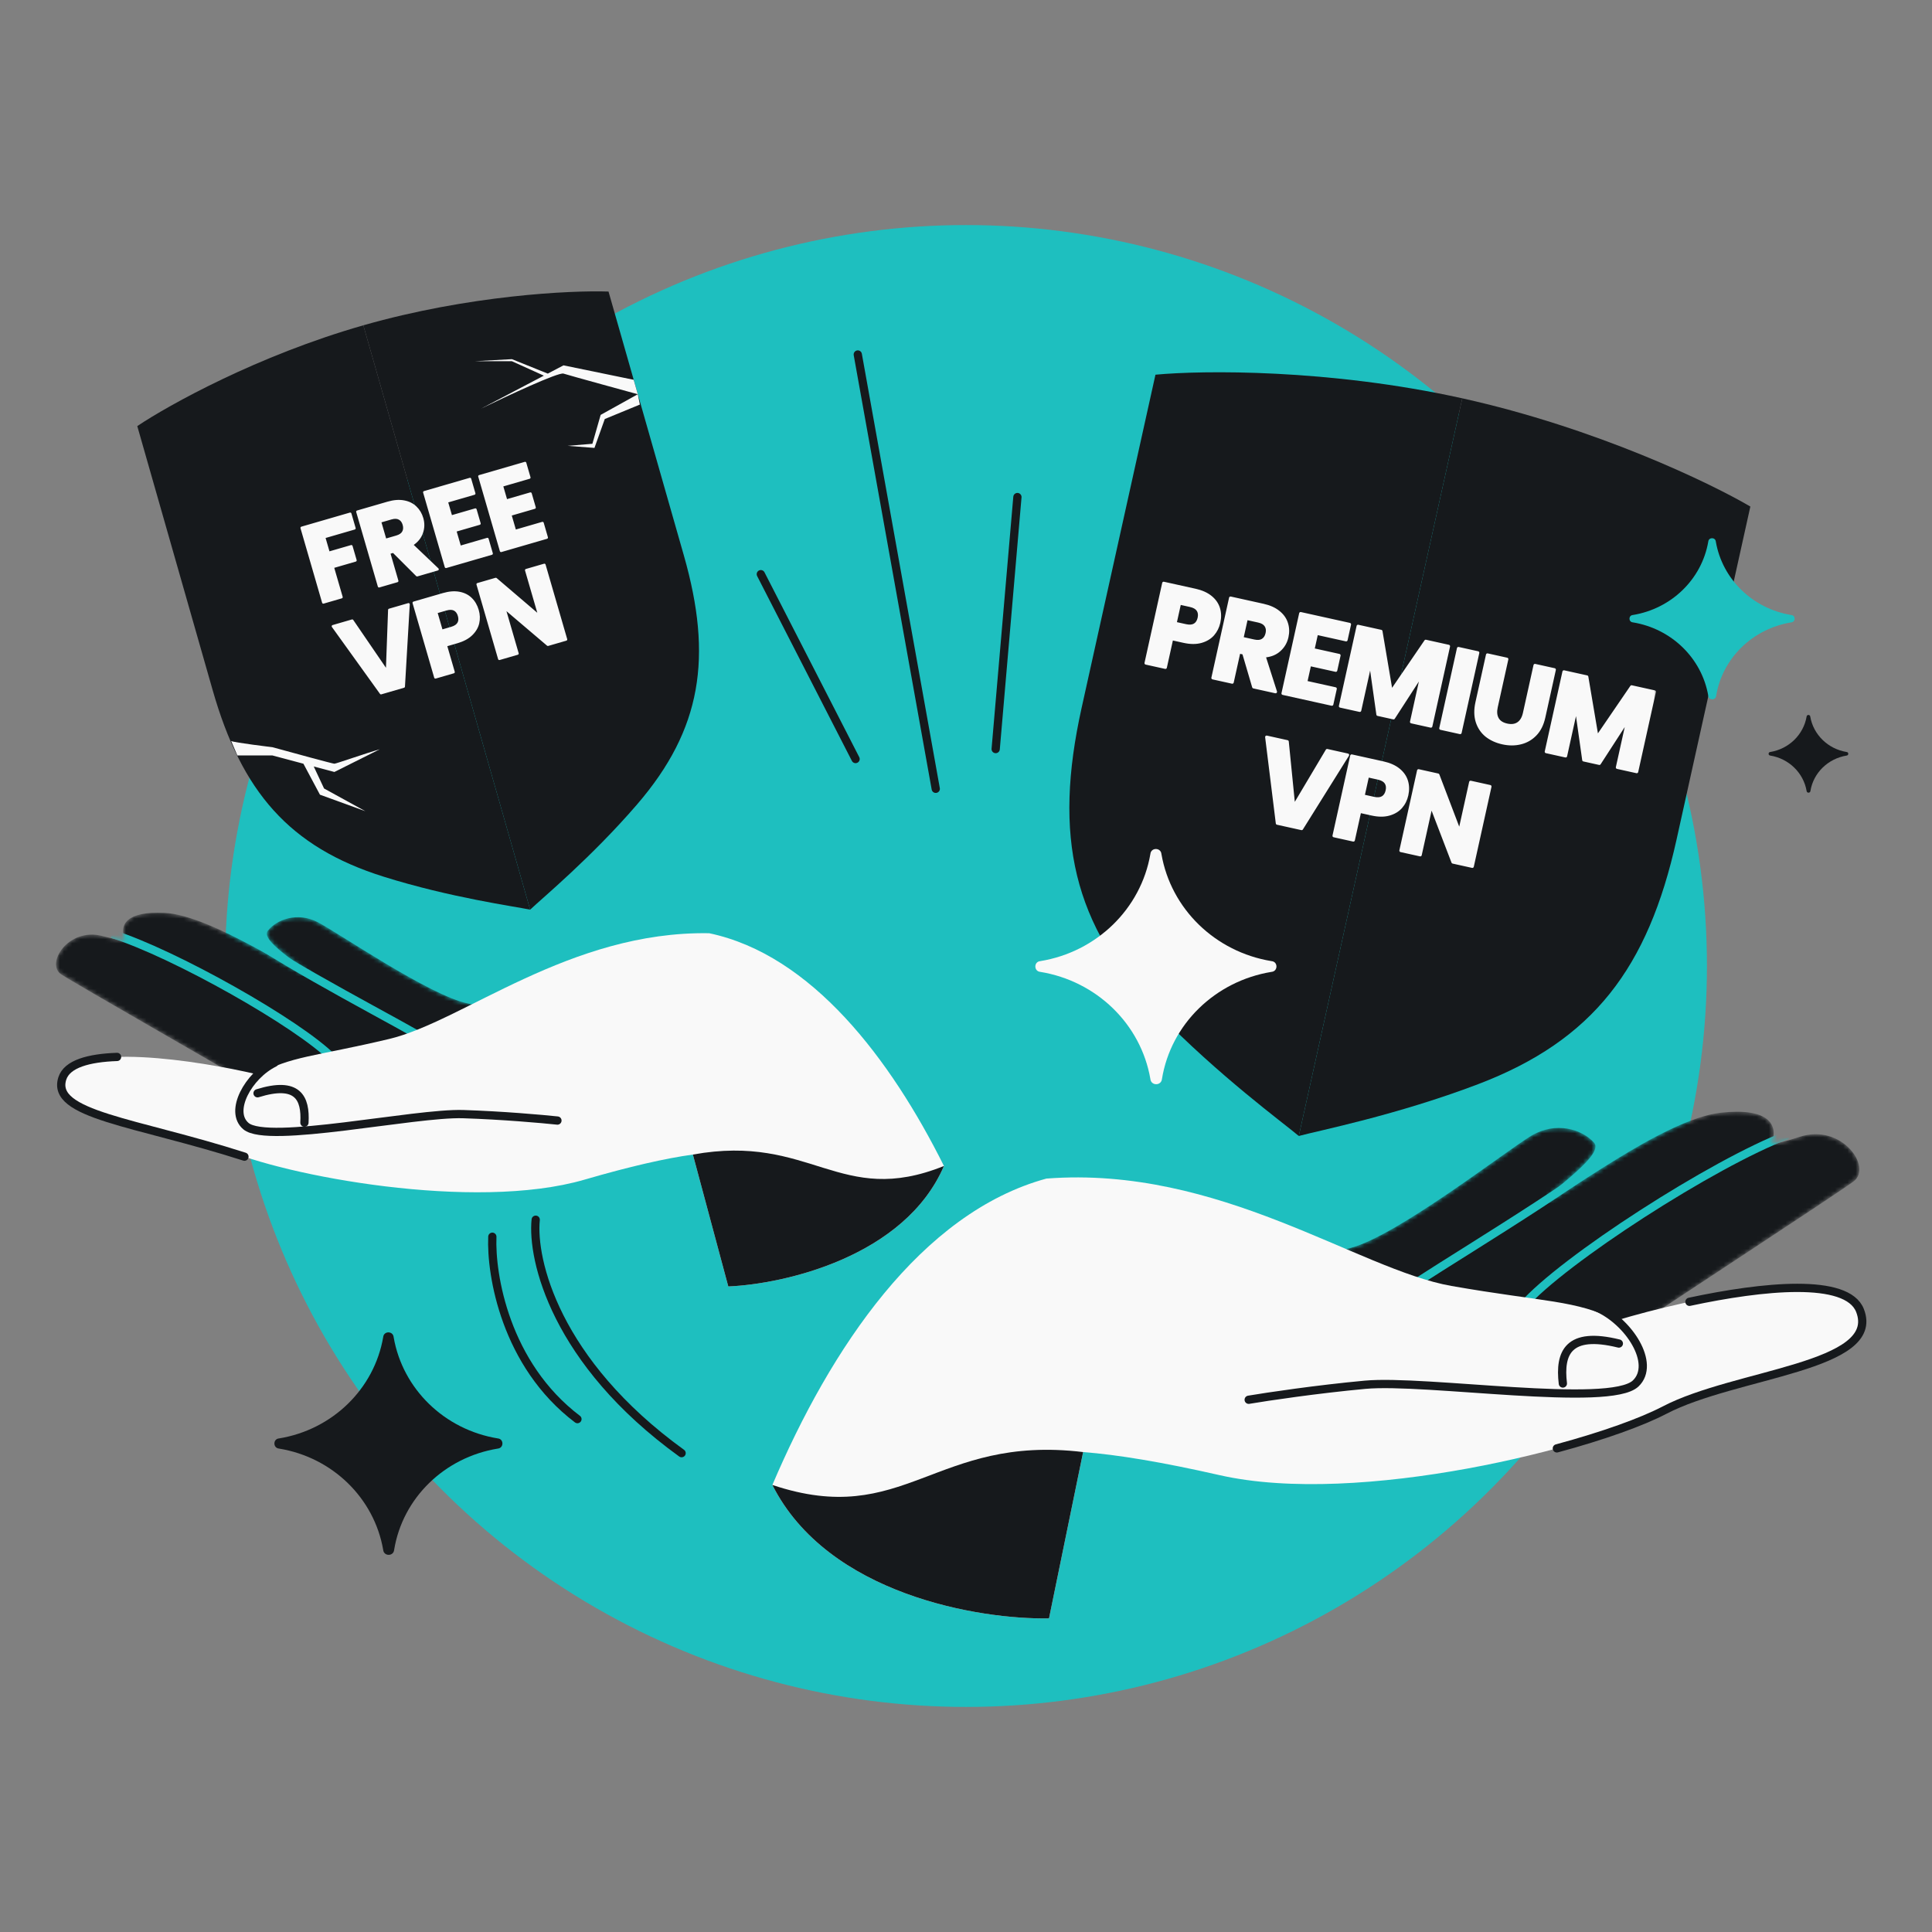 <svg width="468" height="468" viewBox="0 0 468 468" fill="none" xmlns="http://www.w3.org/2000/svg">
<rect x="0" y="0" width="468" height="468" fill="#808080" stroke="none"/>
<g clip-path="url(#clip0_5643_2694)">
<circle cx="234" cy="234" r="179.482" fill="#1EBFBF"/>
<mask id="mask0_5643_2694" style="mask-type:alpha" maskUnits="userSpaceOnUse" x="13" y="221" width="120" height="41">
<path d="M14.842 236.036C18.501 238.436 55.226 259.37 56.694 260.376C64.455 265.215 110.605 253.919 132.71 247.666C129.36 246.759 120.809 244.574 113.406 243.095C104.151 241.247 81.783 225.847 76.908 223.354C72.032 220.861 67.049 222.703 64.863 225.481C62.677 228.26 76.728 235.852 74.665 236.209C72.602 236.567 51.344 221.691 39.825 221.127C30.61 220.675 28.82 224.032 30.252 227.538C30.252 227.538 30.782 228.308 24.798 226.74C16.476 224.559 10.963 233.491 14.842 236.036Z" fill="black"/>
</mask>
<g mask="url(#mask0_5643_2694)">
<path d="M14.842 236.036C18.501 238.436 55.226 259.37 56.694 260.376C64.455 265.215 110.605 253.919 132.71 247.666C129.36 246.759 120.809 244.574 113.406 243.095C104.151 241.247 81.783 225.847 76.908 223.354C72.032 220.861 67.049 222.703 64.863 225.481C62.677 228.26 76.728 235.852 74.665 236.209C72.602 236.567 51.344 221.691 39.825 221.127C30.61 220.675 28.82 224.032 30.252 227.538C30.252 227.538 30.782 228.308 24.798 226.74C16.476 224.559 10.963 233.491 14.842 236.036Z" fill="#16191C"/>
<path d="M27.152 226.23C41.933 230.835 72.359 247.965 80.592 256.327M63.954 229.471C77.829 238.488 106.22 252.824 104.733 253.068" stroke="#1EBFBF" stroke-width="2"/>
</g>
<path d="M94.284 251.671C112.212 247.405 137.96 225.496 171.792 226.061C196.613 231.278 215.743 256.544 228.659 282.443C219.177 304.459 189.881 311.068 176.418 311.62L167.842 279.677C161.187 280.591 152.55 282.563 141.605 285.75C114.788 293.561 68.618 284.732 54.297 278.319C39.975 271.907 11.448 272.48 15.106 261.216C18.032 252.204 47.987 256.863 62.599 260.318C70.108 255.847 76.357 255.937 94.284 251.671Z" fill="#F9F9F9"/>
<path d="M28.357 256.027C21.503 256.265 16.247 257.7 15.105 261.216C12.221 270.094 32.628 271.664 59.214 280.185" stroke="#16191C" stroke-width="2" stroke-linecap="round"/>
<path d="M176.419 311.62L167.842 279.676C196.503 274.471 203.427 292.615 228.66 282.442C219.178 304.458 189.882 311.067 176.419 311.62Z" fill="#16191C"/>
<path d="M66.447 257.452C60.196 260.525 55.337 269.221 59.586 272.796C64.898 277.264 100.377 269.501 112.219 269.882C121.693 270.186 131.374 271.046 135.03 271.438" stroke="#16191C" stroke-width="2" stroke-linecap="round"/>
<path d="M62.387 264.829C72.103 261.801 74.096 265.936 73.743 271.949" stroke="#16191C" stroke-width="2" stroke-linecap="round"/>
<path d="M33.254 103.215C40.852 98.119 62.442 86.103 88.012 78.803L128.422 220.35C124.533 219.54 109.159 217.453 92.949 212.37C70.049 205.191 58.528 191.745 51.504 167.139L33.254 103.215Z" fill="#16191C"/>
<path d="M147.406 70.625C138.262 70.309 113.583 71.502 88.013 78.802L128.423 220.349C131.298 217.608 143.253 207.719 154.337 194.844C169.995 176.657 172.68 159.155 165.655 134.549L147.406 70.625Z" fill="#16191C"/>
<path d="M136.5 88.5L153.5 92L154.5 95.5L155 98L146.5 101.5L144 108.5L137.5 108L143.5 107.5L145.5 100.5L154.5 95.5C154.5 95.5 137.7 90.9 136.5 90.5C135.3 90.1 122.667 96 116.5 99L131.739 91L124 87.5L115 87.5L124 87L132.691 90.5L136.5 88.5Z" fill="#F9F9F9"/>
<path d="M66 181C70.833 182.333 80.6 185 81 185C81.4 185 88.5 182.5 92 181.5L81 187L76 185.667L78.5 191L88.5 196.5L77.5 192.5L73.5 185L66 183L57.5 183L56 179.5C56.8 179.9 66 181 66 181Z" fill="#F9F9F9"/>
<mask id="path-13-outside-1_5643_2694" maskUnits="userSpaceOnUse" x="72.103" y="110.747" width="68.521" height="60.34" fill="black">
<rect fill="white" x="72.103" y="110.747" width="68.521" height="60.34"/>
<path d="M84.837 124.454L85.86 127.98L78.5 130.115L79.605 133.923L85.112 132.326L86.105 135.748L80.598 137.346L82.719 144.654L78.319 145.931L73.077 127.866L84.837 124.454ZM101.028 139.342L95.293 133.612L94.238 133.919L96.216 140.738L91.816 142.015L86.575 123.95L93.96 121.807C95.384 121.394 96.665 121.292 97.805 121.501C98.961 121.705 99.915 122.172 100.667 122.902C101.413 123.616 101.94 124.504 102.249 125.568C102.597 126.769 102.565 127.941 102.153 129.083C101.758 130.221 100.957 131.179 99.75 131.956L105.995 137.901L101.028 139.342ZM93.334 130.805L96.062 130.014C96.868 129.78 97.411 129.408 97.692 128.899C97.989 128.385 98.033 127.768 97.824 127.047C97.625 126.361 97.262 125.88 96.736 125.605C96.227 125.325 95.569 125.302 94.763 125.536L92.035 126.327L93.334 130.805ZM108.209 121.495L109.269 125.149L115.162 123.439L116.148 126.836L110.255 128.546L111.405 132.509L118.07 130.575L119.093 134.1L108.027 137.311L102.786 119.246L113.851 116.036L114.874 119.561L108.209 121.495ZM121.556 117.622L122.616 121.277L128.509 119.567L129.495 122.963L123.602 124.673L124.752 128.636L131.416 126.702L132.439 130.228L121.374 133.438L116.133 115.374L127.198 112.163L128.221 115.689L121.556 117.622ZM98.963 146.387L97.797 166.31L92.29 167.908L80.641 151.703L85.325 150.344L93.759 162.683L94.305 147.738L98.963 146.387ZM115.681 147.841C115.985 148.888 116.024 149.918 115.797 150.932C115.566 151.929 115.029 152.838 114.189 153.659C113.348 154.479 112.19 155.103 110.715 155.532L107.987 156.323L109.869 162.808L105.468 164.084L100.227 146.02L107.355 143.952C108.796 143.534 110.086 143.429 111.225 143.638C112.365 143.847 113.31 144.316 114.062 145.047C114.813 145.777 115.353 146.709 115.681 147.841ZM109.365 152.129C110.205 151.885 110.774 151.506 111.072 150.992C111.369 150.478 111.413 149.861 111.204 149.14C110.995 148.42 110.627 147.922 110.101 147.647C109.575 147.372 108.891 147.356 108.051 147.6L105.658 148.294L106.972 152.823L109.365 152.129ZM137.111 154.903L132.711 156.18L122.118 147.173L125.351 158.315L120.951 159.592L115.71 141.528L120.11 140.251L130.717 149.309L127.47 138.116L131.87 136.839L137.111 154.903Z"/>
</mask>
<path d="M84.837 124.454L85.86 127.98L78.5 130.115L79.605 133.923L85.112 132.326L86.105 135.748L80.598 137.346L82.719 144.654L78.319 145.931L73.077 127.866L84.837 124.454ZM101.028 139.342L95.293 133.612L94.238 133.919L96.216 140.738L91.816 142.015L86.575 123.95L93.96 121.807C95.384 121.394 96.665 121.292 97.805 121.501C98.961 121.705 99.915 122.172 100.667 122.902C101.413 123.616 101.94 124.504 102.249 125.568C102.597 126.769 102.565 127.941 102.153 129.083C101.758 130.221 100.957 131.179 99.75 131.956L105.995 137.901L101.028 139.342ZM93.334 130.805L96.062 130.014C96.868 129.78 97.411 129.408 97.692 128.899C97.989 128.385 98.033 127.768 97.824 127.047C97.625 126.361 97.262 125.88 96.736 125.605C96.227 125.325 95.569 125.302 94.763 125.536L92.035 126.327L93.334 130.805ZM108.209 121.495L109.269 125.149L115.162 123.439L116.148 126.836L110.255 128.546L111.405 132.509L118.07 130.575L119.093 134.1L108.027 137.311L102.786 119.246L113.851 116.036L114.874 119.561L108.209 121.495ZM121.556 117.622L122.616 121.277L128.509 119.567L129.495 122.963L123.602 124.673L124.752 128.636L131.416 126.702L132.439 130.228L121.374 133.438L116.133 115.374L127.198 112.163L128.221 115.689L121.556 117.622ZM98.963 146.387L97.797 166.31L92.29 167.908L80.641 151.703L85.325 150.344L93.759 162.683L94.305 147.738L98.963 146.387ZM115.681 147.841C115.985 148.888 116.024 149.918 115.797 150.932C115.566 151.929 115.029 152.838 114.189 153.659C113.348 154.479 112.19 155.103 110.715 155.532L107.987 156.323L109.869 162.808L105.468 164.084L100.227 146.02L107.355 143.952C108.796 143.534 110.086 143.429 111.225 143.638C112.365 143.847 113.31 144.316 114.062 145.047C114.813 145.777 115.353 146.709 115.681 147.841ZM109.365 152.129C110.205 151.885 110.774 151.506 111.072 150.992C111.369 150.478 111.413 149.861 111.204 149.14C110.995 148.42 110.627 147.922 110.101 147.647C109.575 147.372 108.891 147.356 108.051 147.6L105.658 148.294L106.972 152.823L109.365 152.129ZM137.111 154.903L132.711 156.18L122.118 147.173L125.351 158.315L120.951 159.592L115.71 141.528L120.11 140.251L130.717 149.309L127.47 138.116L131.87 136.839L137.111 154.903Z" fill="#F9F9F9"/>
<path d="M84.837 124.454L85.125 124.371C85.079 124.212 84.912 124.121 84.754 124.167L84.837 124.454ZM85.86 127.98L85.943 128.267C86.102 128.221 86.194 128.055 86.147 127.896L85.86 127.98ZM78.5 130.115L78.417 129.827C78.258 129.874 78.167 130.04 78.213 130.198L78.5 130.115ZM79.605 133.923L79.318 134.007C79.364 134.166 79.53 134.257 79.689 134.211L79.605 133.923ZM85.112 132.326L85.4 132.242C85.354 132.083 85.188 131.992 85.029 132.038L85.112 132.326ZM86.105 135.748L86.189 136.036C86.347 135.99 86.439 135.824 86.393 135.665L86.105 135.748ZM80.598 137.346L80.515 137.058C80.356 137.104 80.265 137.271 80.311 137.429L80.598 137.346ZM82.719 144.654L82.802 144.942C82.961 144.896 83.052 144.729 83.006 144.571L82.719 144.654ZM78.319 145.931L78.031 146.014C78.077 146.173 78.243 146.264 78.402 146.218L78.319 145.931ZM73.077 127.866L72.994 127.579C72.835 127.625 72.743 127.791 72.79 127.95L73.077 127.866ZM84.549 124.538L85.572 128.063L86.147 127.896L85.125 124.371L84.549 124.538ZM85.776 127.692L78.417 129.827L78.584 130.403L85.943 128.267L85.776 127.692ZM78.213 130.198L79.318 134.007L79.893 133.84L78.788 130.032L78.213 130.198ZM79.689 134.211L85.196 132.613L85.029 132.038L79.522 133.636L79.689 134.211ZM84.825 132.409L85.818 135.832L86.393 135.665L85.4 132.242L84.825 132.409ZM86.022 135.461L80.515 137.058L80.682 137.634L86.189 136.036L86.022 135.461ZM80.311 137.429L82.431 144.738L83.006 144.571L80.886 137.263L80.311 137.429ZM82.635 144.367L78.235 145.643L78.402 146.218L82.802 144.942L82.635 144.367ZM78.606 145.847L73.365 127.783L72.79 127.95L78.031 146.014L78.606 145.847ZM73.16 128.154L84.92 124.742L84.754 124.167L72.994 127.579L73.16 128.154ZM101.028 139.342L100.817 139.553C100.894 139.631 101.007 139.66 101.112 139.629L101.028 139.342ZM95.293 133.612L95.504 133.401C95.427 133.324 95.314 133.294 95.209 133.325L95.293 133.612ZM94.238 133.919L94.154 133.631C93.995 133.677 93.904 133.843 93.95 134.002L94.238 133.919ZM96.216 140.738L96.3 141.025C96.459 140.979 96.55 140.813 96.504 140.654L96.216 140.738ZM91.816 142.015L91.528 142.098C91.574 142.257 91.741 142.348 91.899 142.302L91.816 142.015ZM86.575 123.95L86.491 123.663C86.332 123.709 86.241 123.875 86.287 124.034L86.575 123.95ZM97.805 121.501L97.751 121.795L97.753 121.796L97.805 121.501ZM100.667 122.902L100.458 123.117L100.46 123.119L100.667 122.902ZM102.153 129.083L101.871 128.981L101.87 128.985L102.153 129.083ZM99.75 131.956L99.588 131.705C99.511 131.754 99.461 131.837 99.452 131.928C99.444 132.02 99.477 132.11 99.544 132.173L99.75 131.956ZM105.995 137.901L106.078 138.188C106.181 138.158 106.26 138.076 106.286 137.972C106.311 137.867 106.279 137.758 106.201 137.684L105.995 137.901ZM93.334 130.805L93.047 130.888C93.093 131.047 93.259 131.139 93.418 131.093L93.334 130.805ZM97.692 128.899L97.432 128.749L97.429 128.755L97.692 128.899ZM96.736 125.605L96.591 125.868L96.597 125.871L96.736 125.605ZM92.035 126.327L91.952 126.04C91.793 126.086 91.701 126.252 91.748 126.411L92.035 126.327ZM101.24 139.13L95.504 133.401L95.081 133.824L100.817 139.553L101.24 139.13ZM95.209 133.325L94.154 133.631L94.321 134.206L95.376 133.9L95.209 133.325ZM93.95 134.002L95.929 140.821L96.504 140.654L94.525 133.835L93.95 134.002ZM96.133 140.45L91.733 141.727L91.899 142.302L96.3 141.025L96.133 140.45ZM92.103 141.931L86.862 123.867L86.287 124.034L91.528 142.098L92.103 141.931ZM86.658 124.238L94.043 122.095L93.876 121.52L86.491 123.663L86.658 124.238ZM94.043 122.095C95.435 121.691 96.668 121.597 97.751 121.795L97.859 121.206C96.663 120.987 95.333 121.097 93.876 121.52L94.043 122.095ZM97.753 121.796C98.858 121.99 99.754 122.433 100.458 123.117L100.875 122.688C100.076 121.91 99.065 121.419 97.857 121.206L97.753 121.796ZM100.46 123.119C101.165 123.793 101.666 124.635 101.961 125.651L102.537 125.484C102.214 124.374 101.661 123.438 100.873 122.686L100.46 123.119ZM101.961 125.651C102.293 126.793 102.262 127.9 101.871 128.981L102.435 129.185C102.869 127.981 102.902 126.744 102.537 125.484L101.961 125.651ZM101.87 128.985C101.501 130.048 100.75 130.956 99.588 131.705L99.913 132.208C101.164 131.401 102.015 130.394 102.436 129.181L101.87 128.985ZM99.544 132.173L105.788 138.117L106.201 137.684L99.957 131.74L99.544 132.173ZM105.911 137.613L100.945 139.054L101.112 139.629L106.078 138.188L105.911 137.613ZM93.418 131.093L96.145 130.301L95.978 129.726L93.251 130.517L93.418 131.093ZM96.145 130.301C96.994 130.055 97.621 129.648 97.954 129.043L97.429 128.755C97.202 129.168 96.743 129.504 95.978 129.726L96.145 130.301ZM97.951 129.049C98.299 128.447 98.337 127.741 98.111 126.964L97.536 127.131C97.729 127.795 97.678 128.323 97.432 128.749L97.951 129.049ZM98.111 126.964C97.894 126.216 97.487 125.66 96.874 125.34L96.597 125.871C97.037 126.1 97.355 126.506 97.536 127.131L98.111 126.964ZM96.88 125.343C96.276 125.01 95.528 125.002 94.679 125.248L94.846 125.824C95.61 125.602 96.178 125.64 96.591 125.868L96.88 125.343ZM94.679 125.248L91.952 126.04L92.118 126.615L94.846 125.824L94.679 125.248ZM91.748 126.411L93.047 130.888L93.622 130.721L92.323 126.244L91.748 126.411ZM108.209 121.495L108.126 121.207C107.967 121.254 107.876 121.42 107.922 121.578L108.209 121.495ZM109.269 125.149L108.982 125.233C109.028 125.391 109.194 125.483 109.353 125.437L109.269 125.149ZM115.162 123.439L115.45 123.356C115.404 123.197 115.238 123.106 115.079 123.152L115.162 123.439ZM116.148 126.836L116.231 127.124C116.39 127.078 116.482 126.911 116.435 126.753L116.148 126.836ZM110.255 128.546L110.172 128.258C110.013 128.304 109.921 128.47 109.967 128.629L110.255 128.546ZM111.405 132.509L111.117 132.592C111.163 132.751 111.329 132.842 111.488 132.796L111.405 132.509ZM118.07 130.575L118.357 130.491C118.311 130.333 118.145 130.241 117.986 130.287L118.07 130.575ZM119.093 134.1L119.176 134.388C119.335 134.342 119.426 134.176 119.38 134.017L119.093 134.1ZM108.027 137.311L107.74 137.394C107.786 137.553 107.952 137.644 108.111 137.598L108.027 137.311ZM102.786 119.246L102.703 118.959C102.544 119.005 102.452 119.171 102.498 119.33L102.786 119.246ZM113.851 116.036L114.139 115.952C114.093 115.794 113.927 115.702 113.768 115.748L113.851 116.036ZM114.874 119.561L114.957 119.849C115.116 119.803 115.208 119.637 115.162 119.478L114.874 119.561ZM107.922 121.578L108.982 125.233L109.557 125.066L108.497 121.412L107.922 121.578ZM109.353 125.437L115.246 123.727L115.079 123.152L109.186 124.861L109.353 125.437ZM114.875 123.523L115.86 126.919L116.435 126.753L115.45 123.356L114.875 123.523ZM116.064 126.548L110.172 128.258L110.338 128.833L116.231 127.124L116.064 126.548ZM109.967 128.629L111.117 132.592L111.692 132.425L110.543 128.462L109.967 128.629ZM111.488 132.796L118.153 130.862L117.986 130.287L111.321 132.221L111.488 132.796ZM117.782 130.658L118.805 134.184L119.38 134.017L118.357 130.491L117.782 130.658ZM119.009 133.813L107.944 137.023L108.111 137.598L119.176 134.388L119.009 133.813ZM108.315 137.227L103.074 119.163L102.498 119.33L107.74 137.394L108.315 137.227ZM102.869 119.534L113.935 116.323L113.768 115.748L102.703 118.959L102.869 119.534ZM113.564 116.119L114.586 119.645L115.162 119.478L114.139 115.952L113.564 116.119ZM114.791 119.274L108.126 121.207L108.293 121.783L114.957 119.849L114.791 119.274ZM121.556 117.622L121.472 117.335C121.314 117.381 121.222 117.547 121.268 117.706L121.556 117.622ZM122.616 121.277L122.329 121.36C122.375 121.519 122.541 121.61 122.7 121.564L122.616 121.277ZM128.509 119.567L128.797 119.483C128.75 119.324 128.584 119.233 128.426 119.279L128.509 119.567ZM129.495 122.963L129.578 123.251C129.737 123.205 129.828 123.039 129.782 122.88L129.495 122.963ZM123.602 124.673L123.518 124.386C123.359 124.432 123.268 124.598 123.314 124.757L123.602 124.673ZM124.752 128.636L124.464 128.72C124.51 128.878 124.676 128.97 124.835 128.924L124.752 128.636ZM131.416 126.702L131.704 126.619C131.658 126.46 131.492 126.369 131.333 126.415L131.416 126.702ZM132.439 130.228L132.523 130.515C132.681 130.469 132.773 130.303 132.727 130.144L132.439 130.228ZM121.374 133.438L121.087 133.522C121.133 133.681 121.299 133.772 121.458 133.726L121.374 133.438ZM116.133 115.374L116.049 115.086C115.89 115.132 115.799 115.298 115.845 115.457L116.133 115.374ZM127.198 112.163L127.485 112.08C127.439 111.921 127.273 111.83 127.114 111.876L127.198 112.163ZM128.221 115.689L128.304 115.976C128.463 115.93 128.554 115.764 128.508 115.605L128.221 115.689ZM121.268 117.706L122.329 121.36L122.904 121.193L121.844 117.539L121.268 117.706ZM122.7 121.564L128.592 119.854L128.426 119.279L122.533 120.989L122.7 121.564ZM128.221 119.65L129.207 123.047L129.782 122.88L128.797 119.483L128.221 119.65ZM129.411 122.676L123.518 124.386L123.685 124.961L129.578 123.251L129.411 122.676ZM123.314 124.757L124.464 128.72L125.039 128.553L123.889 124.59L123.314 124.757ZM124.835 128.924L131.5 126.99L131.333 126.415L124.668 128.349L124.835 128.924ZM131.129 126.786L132.152 130.311L132.727 130.144L131.704 126.619L131.129 126.786ZM132.356 129.94L121.291 133.151L121.458 133.726L132.523 130.515L132.356 129.94ZM121.662 133.355L116.42 115.29L115.845 115.457L121.087 133.522L121.662 133.355ZM116.216 115.661L127.281 112.451L127.114 111.876L116.049 115.086L116.216 115.661ZM126.91 112.247L127.933 115.772L128.508 115.605L127.485 112.08L126.91 112.247ZM128.137 115.401L121.472 117.335L121.639 117.91L128.304 115.976L128.137 115.401ZM98.963 146.387L99.262 146.404C99.268 146.307 99.226 146.213 99.15 146.153C99.074 146.092 98.973 146.072 98.879 146.099L98.963 146.387ZM97.797 166.31L97.88 166.598C98.002 166.563 98.088 166.454 98.096 166.328L97.797 166.31ZM92.29 167.908L92.047 168.083C92.121 168.186 92.252 168.231 92.374 168.196L92.29 167.908ZM80.641 151.703L80.558 151.415C80.464 151.442 80.39 151.513 80.358 151.605C80.326 151.697 80.341 151.799 80.398 151.878L80.641 151.703ZM85.325 150.344L85.572 150.175C85.499 150.068 85.365 150.02 85.241 150.056L85.325 150.344ZM93.759 162.683L93.512 162.852C93.585 162.959 93.718 163.007 93.842 162.971C93.967 162.935 94.054 162.823 94.058 162.694L93.759 162.683ZM94.305 147.738L94.222 147.451C94.098 147.487 94.011 147.598 94.006 147.727L94.305 147.738ZM98.664 146.369L97.498 166.293L98.096 166.328L99.262 146.404L98.664 146.369ZM97.713 166.023L92.207 167.62L92.374 168.196L97.88 166.598L97.713 166.023ZM92.533 167.733L80.884 151.528L80.398 151.878L92.047 168.083L92.533 167.733ZM80.725 151.99L85.408 150.631L85.241 150.056L80.558 151.415L80.725 151.99ZM85.077 150.513L93.512 162.852L94.006 162.514L85.572 150.175L85.077 150.513ZM94.058 162.694L94.605 147.749L94.006 147.727L93.46 162.672L94.058 162.694ZM94.389 148.026L99.046 146.674L98.879 146.099L94.222 147.451L94.389 148.026ZM115.797 150.932L116.089 151L116.089 150.997L115.797 150.932ZM114.189 153.659L113.98 153.444L114.189 153.659ZM107.987 156.323L107.904 156.035C107.745 156.081 107.653 156.248 107.699 156.406L107.987 156.323ZM109.869 162.808L109.952 163.095C110.111 163.049 110.202 162.883 110.156 162.724L109.869 162.808ZM105.468 164.084L105.181 164.168C105.227 164.327 105.393 164.418 105.552 164.372L105.468 164.084ZM100.227 146.02L100.143 145.732C99.985 145.778 99.893 145.945 99.939 146.103L100.227 146.02ZM111.225 143.638L111.279 143.343L111.225 143.638ZM114.062 145.047L113.853 145.262L114.062 145.047ZM105.658 148.294L105.574 148.007C105.415 148.053 105.324 148.219 105.37 148.378L105.658 148.294ZM106.972 152.823L106.684 152.907C106.73 153.066 106.896 153.157 107.055 153.111L106.972 152.823ZM115.394 147.925C115.684 148.925 115.72 149.904 115.505 150.867L116.089 150.997C116.327 149.932 116.286 148.85 115.969 147.758L115.394 147.925ZM115.505 150.865C115.289 151.798 114.786 152.658 113.98 153.444L114.398 153.873C115.273 153.019 115.842 152.061 116.089 151L115.505 150.865ZM113.98 153.444C113.183 154.222 112.073 154.826 110.631 155.244L110.798 155.819C112.307 155.381 113.513 154.737 114.398 153.873L113.98 153.444ZM110.631 155.244L107.904 156.035L108.07 156.611L110.798 155.819L110.631 155.244ZM107.699 156.406L109.581 162.891L110.156 162.724L108.275 156.24L107.699 156.406ZM109.785 162.52L105.385 163.797L105.552 164.372L109.952 163.095L109.785 162.52ZM105.756 164.001L100.514 145.937L99.939 146.103L105.181 164.168L105.756 164.001ZM100.31 146.308L107.438 144.239L107.271 143.664L100.143 145.732L100.31 146.308ZM107.438 144.239C108.847 143.831 110.089 143.734 111.171 143.932L111.279 143.343C110.083 143.124 108.744 143.237 107.271 143.664L107.438 144.239ZM111.171 143.932C112.259 144.132 113.148 144.577 113.853 145.262L114.27 144.832C113.472 144.056 112.471 143.562 111.279 143.343L111.171 143.932ZM113.853 145.262C114.562 145.952 115.078 146.836 115.394 147.925L115.969 147.758C115.628 146.582 115.063 145.603 114.27 144.832L113.853 145.262ZM109.448 152.417C110.328 152.161 110.98 151.749 111.331 151.142L110.812 150.842C110.569 151.263 110.083 151.609 109.281 151.841L109.448 152.417ZM111.331 151.142C111.679 150.54 111.717 149.834 111.491 149.057L110.916 149.224C111.109 149.888 111.059 150.416 110.812 150.842L111.331 151.142ZM111.491 149.057C111.266 148.28 110.856 147.704 110.24 147.381L109.962 147.912C110.398 148.14 110.724 148.56 110.916 149.224L111.491 149.057ZM110.24 147.381C109.619 147.057 108.847 147.057 107.967 147.312L108.134 147.888C108.935 147.655 109.531 147.687 109.962 147.912L110.24 147.381ZM107.967 147.312L105.574 148.007L105.741 148.582L108.134 147.888L107.967 147.312ZM105.37 148.378L106.684 152.907L107.259 152.74L105.945 148.211L105.37 148.378ZM107.055 153.111L109.448 152.417L109.281 151.841L106.888 152.536L107.055 153.111ZM137.111 154.903L137.195 155.191C137.353 155.145 137.445 154.979 137.399 154.82L137.111 154.903ZM132.711 156.18L132.517 156.408C132.594 156.473 132.698 156.496 132.794 156.468L132.711 156.18ZM122.118 147.173L122.312 146.945C122.212 146.859 122.067 146.85 121.956 146.922C121.845 146.993 121.794 147.13 121.831 147.256L122.118 147.173ZM125.351 158.315L125.435 158.603C125.594 158.557 125.685 158.391 125.639 158.232L125.351 158.315ZM120.951 159.592L120.663 159.676C120.709 159.834 120.876 159.926 121.034 159.88L120.951 159.592ZM115.71 141.528L115.626 141.24C115.467 141.286 115.376 141.452 115.422 141.611L115.71 141.528ZM120.11 140.251L120.304 140.023C120.228 139.958 120.123 139.935 120.026 139.963L120.11 140.251ZM130.717 149.309L130.523 149.537C130.624 149.623 130.769 149.633 130.88 149.561C130.991 149.489 131.042 149.353 131.005 149.226L130.717 149.309ZM127.47 138.116L127.386 137.828C127.227 137.874 127.136 138.04 127.182 138.199L127.47 138.116ZM131.87 136.839L132.157 136.755C132.111 136.597 131.945 136.505 131.786 136.551L131.87 136.839ZM137.028 154.616L132.627 155.892L132.794 156.468L137.195 155.191L137.028 154.616ZM132.905 155.952L122.312 146.945L121.924 147.401L132.517 156.408L132.905 155.952ZM121.831 147.256L125.064 158.399L125.639 158.232L122.406 147.09L121.831 147.256ZM125.268 158.028L120.868 159.305L121.034 159.88L125.435 158.603L125.268 158.028ZM121.239 159.509L115.997 141.444L115.422 141.611L120.663 159.676L121.239 159.509ZM115.793 141.815L120.193 140.539L120.026 139.963L115.626 141.24L115.793 141.815ZM119.915 140.479L130.523 149.537L130.912 149.082L120.304 140.023L119.915 140.479ZM131.005 149.226L127.757 138.032L127.182 138.199L130.43 149.393L131.005 149.226ZM127.553 138.403L131.953 137.126L131.786 136.551L127.386 137.828L127.553 138.403ZM131.582 136.922L136.824 154.987L137.399 154.82L132.157 136.755L131.582 136.922Z" fill="#F9F9F9" mask="url(#path-13-outside-1_5643_2694)"/>
<mask id="mask1_5643_2694" style="mask-type:alpha" maskUnits="userSpaceOnUse" x="303" y="269" width="148" height="53">
<path d="M449.009 286.173C444.647 289.425 400.628 318.145 398.881 319.503C389.61 326.087 331.49 315.508 303.589 309.395C307.679 308.019 318.128 304.671 327.207 302.284C338.556 299.3 365.168 278.519 371.034 275.061C376.899 271.603 383.22 273.518 386.141 276.803C389.061 280.089 372.189 290.559 374.776 290.849C377.362 291.139 402.637 271.091 416.891 269.532C428.294 268.285 430.767 272.317 429.25 276.775C429.25 276.775 428.65 277.771 435.96 275.378C446.126 272.051 453.634 282.725 449.009 286.173Z" fill="black"/>
</mask>
<g mask="url(#mask1_5643_2694)">
<path d="M449.009 286.173C444.647 289.425 400.628 318.145 398.881 319.503C389.61 326.087 331.49 315.508 303.589 309.395C307.679 308.019 318.128 304.671 327.207 302.284C338.556 299.3 365.168 278.519 371.034 275.061C376.899 271.603 383.22 273.518 386.141 276.803C389.061 280.089 372.189 290.559 374.776 290.849C377.362 291.139 402.637 271.091 416.891 269.532C428.294 268.285 430.767 272.317 429.25 276.775C429.25 276.775 428.65 277.771 435.96 275.378C446.126 272.051 453.634 282.725 449.009 286.173Z" fill="#16191C"/>
<path d="M433.002 274.92C415.001 281.738 378.516 305.266 368.921 316.258M387.568 281.686C371.02 293.912 336.852 313.821 338.716 314.014" stroke="#1EBFBF" stroke-width="2"/>
</g>
<path d="M351.576 311.5C329.008 307.542 295.418 282.271 253.471 285.494C223.054 293.82 201.196 326.604 187.096 359.71C200.505 386.328 237.358 392.346 254.108 392.028L262.371 351.743C270.698 352.381 281.565 354.184 295.387 357.325C329.252 365.019 385.895 350.619 403.192 341.593C420.489 332.566 455.937 331.151 450.558 317.443C446.254 306.477 409.424 314.492 391.546 319.87C381.893 314.881 374.144 315.458 351.576 311.5Z" fill="#F9F9F9"/>
<path d="M377.125 350.851C388.418 347.803 397.752 344.432 403.192 341.593C420.489 332.566 455.937 331.151 450.558 317.443C447.421 309.451 427.007 311.541 409.245 315.344" stroke="#16191C" stroke-width="2" stroke-linecap="round"/>
<path d="M254.107 392.027L262.37 351.742C226.41 347.419 219.169 370.454 187.095 359.71C200.504 386.327 237.357 392.346 254.107 392.027Z" fill="#16191C"/>
<path d="M386.555 316.6C394.542 319.948 401.221 330.378 396.214 335.132C389.954 341.074 345.342 334.084 330.673 335.439C318.937 336.524 306.987 338.313 302.478 339.072" stroke="#16191C" stroke-width="2" stroke-linecap="round"/>
<path d="M392.145 325.453C379.861 322.419 377.696 327.7 378.581 335.137" stroke="#16191C" stroke-width="2" stroke-linecap="round"/>
<path d="M423.998 122.702C414.187 116.944 386.496 103.64 354.217 96.487L314.616 275.176C319.383 273.88 338.308 270.144 358.048 262.628C385.934 252.01 399.23 234.463 406.114 203.4L423.998 122.702Z" fill="#16191C"/>
<path d="M279.893 90.766C291.217 89.692 321.936 89.333 354.216 96.487L314.615 275.176C310.842 271.988 295.267 260.606 280.551 245.453C259.762 224.048 255.124 202.527 262.008 171.464L279.893 90.766Z" fill="#16191C"/>
<mask id="path-25-outside-2_5643_2694" maskUnits="userSpaceOnUse" x="270.038" y="139.998" width="131.546" height="78.323" fill="black">
<rect fill="white" x="270.038" y="139.998" width="131.546" height="78.323"/>
<path d="M295.261 150.771C295.013 151.894 294.527 152.867 293.804 153.692C293.085 154.498 292.129 155.068 290.936 155.402C289.742 155.736 288.354 155.728 286.771 155.378L283.846 154.731L282.306 161.687L277.586 160.642L281.874 141.265L289.52 142.957C291.066 143.299 292.313 143.855 293.262 144.625C294.212 145.395 294.849 146.308 295.175 147.364C295.501 148.421 295.53 149.557 295.261 150.771ZM287.243 151.545C288.145 151.744 288.863 151.681 289.399 151.356C289.934 151.03 290.287 150.481 290.458 149.708C290.629 148.935 290.541 148.288 290.193 147.768C289.845 147.247 289.22 146.886 288.318 146.687L285.751 146.119L284.676 150.977L287.243 151.545ZM303.667 166.413L301.256 158.207L300.124 157.957L298.506 165.271L293.786 164.227L298.073 144.85L305.995 146.603C307.523 146.941 308.761 147.494 309.71 148.264C310.678 149.038 311.325 149.953 311.651 151.01C311.981 152.048 312.019 153.138 311.767 154.279C311.482 155.567 310.859 156.635 309.899 157.485C308.958 158.338 307.732 158.819 306.221 158.929L308.995 167.592L303.667 166.413ZM300.863 154.617L303.789 155.264C304.654 155.455 305.345 155.386 305.862 155.057C306.397 154.731 306.75 154.182 306.921 153.409C307.084 152.673 306.992 152.044 306.644 151.524C306.314 151.007 305.717 150.652 304.852 150.461L301.926 149.814L300.863 154.617ZM318.938 153.433L318.07 157.353L324.391 158.751L323.585 162.395L317.264 160.996L316.323 165.247L323.473 166.829L322.636 170.611L310.766 167.984L315.054 148.607L326.923 151.233L326.087 155.015L318.938 153.433ZM350.907 156.54L346.619 175.918L341.899 174.873L344.47 163.252L337.565 173.914L333.756 173.071L331.972 160.458L329.395 172.106L324.674 171.062L328.962 151.685L334.538 152.918L337.007 167.537L345.358 155.313L350.907 156.54ZM357.995 158.109L353.708 177.486L348.987 176.442L353.275 157.065L357.995 158.109ZM365.028 159.665L362.462 171.258C362.206 172.418 362.293 173.373 362.725 174.125C363.158 174.877 363.926 175.375 365.03 175.619C366.134 175.864 367.05 175.738 367.777 175.243C368.504 174.747 368.996 173.92 369.253 172.761L371.818 161.168L376.538 162.212L373.979 173.778C373.596 175.507 372.904 176.889 371.904 177.922C370.903 178.955 369.71 179.637 368.324 179.968C366.957 180.302 365.509 180.3 363.982 179.962C362.454 179.624 361.149 179.027 360.064 178.169C359.003 177.297 358.255 176.186 357.82 174.835C357.389 173.466 357.366 171.916 357.748 170.186L360.307 158.621L365.028 159.665ZM400.771 167.574L396.483 186.952L391.763 185.907L394.335 174.286L387.43 184.948L383.621 184.105L381.837 171.492L379.259 183.14L374.539 182.096L378.827 162.719L384.403 163.952L386.872 178.571L395.223 166.347L400.771 167.574ZM326.466 182.882L315.305 200.739L309.398 199.431L306.813 178.533L311.837 179.645L313.402 195.337L321.47 181.777L326.466 182.882ZM340.8 192.598C340.552 193.72 340.066 194.694 339.343 195.518C338.625 196.324 337.668 196.894 336.475 197.229C335.281 197.563 333.893 197.555 332.311 197.205L329.385 196.557L327.846 203.513L323.125 202.469L327.413 183.092L335.059 184.784C336.605 185.126 337.852 185.682 338.802 186.451C339.751 187.221 340.389 188.134 340.715 189.191C341.041 190.248 341.069 191.383 340.8 192.598ZM332.783 193.372C333.684 193.571 334.403 193.508 334.938 193.183C335.473 192.857 335.826 192.308 335.997 191.535C336.169 190.762 336.08 190.115 335.732 189.594C335.384 189.073 334.759 188.713 333.857 188.513L331.29 187.945L330.215 192.803L332.783 193.372ZM356.659 209.889L351.939 208.845L346.69 195.146L344.045 207.098L339.325 206.053L343.612 186.676L348.333 187.721L353.57 201.475L356.227 189.468L360.947 190.512L356.659 209.889Z"/>
</mask>
<path d="M295.261 150.771C295.013 151.894 294.527 152.867 293.804 153.692C293.085 154.498 292.129 155.068 290.936 155.402C289.742 155.736 288.354 155.728 286.771 155.378L283.846 154.731L282.306 161.687L277.586 160.642L281.874 141.265L289.52 142.957C291.066 143.299 292.313 143.855 293.262 144.625C294.212 145.395 294.849 146.308 295.175 147.364C295.501 148.421 295.53 149.557 295.261 150.771ZM287.243 151.545C288.145 151.744 288.863 151.681 289.399 151.356C289.934 151.03 290.287 150.481 290.458 149.708C290.629 148.935 290.541 148.288 290.193 147.768C289.845 147.247 289.22 146.886 288.318 146.687L285.751 146.119L284.676 150.977L287.243 151.545ZM303.667 166.413L301.256 158.207L300.124 157.957L298.506 165.271L293.786 164.227L298.073 144.85L305.995 146.603C307.523 146.941 308.761 147.494 309.71 148.264C310.678 149.038 311.325 149.953 311.651 151.01C311.981 152.048 312.019 153.138 311.767 154.279C311.482 155.567 310.859 156.635 309.899 157.485C308.958 158.338 307.732 158.819 306.221 158.929L308.995 167.592L303.667 166.413ZM300.863 154.617L303.789 155.264C304.654 155.455 305.345 155.386 305.862 155.057C306.397 154.731 306.75 154.182 306.921 153.409C307.084 152.673 306.992 152.044 306.644 151.524C306.314 151.007 305.717 150.652 304.852 150.461L301.926 149.814L300.863 154.617ZM318.938 153.433L318.07 157.353L324.391 158.751L323.585 162.395L317.264 160.996L316.323 165.247L323.473 166.829L322.636 170.611L310.766 167.984L315.054 148.607L326.923 151.233L326.087 155.015L318.938 153.433ZM350.907 156.54L346.619 175.918L341.899 174.873L344.47 163.252L337.565 173.914L333.756 173.071L331.972 160.458L329.395 172.106L324.674 171.062L328.962 151.685L334.538 152.918L337.007 167.537L345.358 155.313L350.907 156.54ZM357.995 158.109L353.708 177.486L348.987 176.442L353.275 157.065L357.995 158.109ZM365.028 159.665L362.462 171.258C362.206 172.418 362.293 173.373 362.725 174.125C363.158 174.877 363.926 175.375 365.03 175.619C366.134 175.864 367.05 175.738 367.777 175.243C368.504 174.747 368.996 173.92 369.253 172.761L371.818 161.168L376.538 162.212L373.979 173.778C373.596 175.507 372.904 176.889 371.904 177.922C370.903 178.955 369.71 179.637 368.324 179.968C366.957 180.302 365.509 180.3 363.982 179.962C362.454 179.624 361.149 179.027 360.064 178.169C359.003 177.297 358.255 176.186 357.82 174.835C357.389 173.466 357.366 171.916 357.748 170.186L360.307 158.621L365.028 159.665ZM400.771 167.574L396.483 186.952L391.763 185.907L394.335 174.286L387.43 184.948L383.621 184.105L381.837 171.492L379.259 183.14L374.539 182.096L378.827 162.719L384.403 163.952L386.872 178.571L395.223 166.347L400.771 167.574ZM326.466 182.882L315.305 200.739L309.398 199.431L306.813 178.533L311.837 179.645L313.402 195.337L321.47 181.777L326.466 182.882ZM340.8 192.598C340.552 193.72 340.066 194.694 339.343 195.518C338.625 196.324 337.668 196.894 336.475 197.229C335.281 197.563 333.893 197.555 332.311 197.205L329.385 196.557L327.846 203.513L323.125 202.469L327.413 183.092L335.059 184.784C336.605 185.126 337.852 185.682 338.802 186.451C339.751 187.221 340.389 188.134 340.715 189.191C341.041 190.248 341.069 191.383 340.8 192.598ZM332.783 193.372C333.684 193.571 334.403 193.508 334.938 193.183C335.473 192.857 335.826 192.308 335.997 191.535C336.169 190.762 336.08 190.115 335.732 189.594C335.384 189.073 334.759 188.713 333.857 188.513L331.29 187.945L330.215 192.803L332.783 193.372ZM356.659 209.889L351.939 208.845L346.69 195.146L344.045 207.098L339.325 206.053L343.612 186.676L348.333 187.721L353.57 201.475L356.227 189.468L360.947 190.512L356.659 209.889Z" fill="#F9F9F9"/>
<path d="M293.804 153.692L294.068 153.927L294.07 153.925L293.804 153.692ZM290.936 155.402L290.84 155.062L290.936 155.402ZM283.846 154.731L283.922 154.386C283.731 154.344 283.543 154.464 283.501 154.654L283.846 154.731ZM282.306 161.687L282.23 162.032C282.421 162.074 282.609 161.954 282.651 161.763L282.306 161.687ZM277.586 160.642L277.241 160.566C277.199 160.757 277.319 160.945 277.51 160.987L277.586 160.642ZM281.874 141.265L281.95 140.92C281.76 140.878 281.571 140.998 281.529 141.189L281.874 141.265ZM293.262 144.625L293.485 144.35L293.262 144.625ZM295.175 147.364L295.513 147.26L295.175 147.364ZM285.751 146.119L285.828 145.774C285.637 145.732 285.448 145.852 285.406 146.042L285.751 146.119ZM284.676 150.977L284.331 150.9C284.289 151.091 284.409 151.28 284.6 151.322L284.676 150.977ZM294.916 150.695C294.68 151.762 294.22 152.681 293.538 153.459L294.07 153.925C294.834 153.053 295.346 152.025 295.606 150.847L294.916 150.695ZM293.54 153.456C292.873 154.205 291.979 154.743 290.84 155.062L291.031 155.742C292.28 155.393 293.298 154.79 294.068 153.927L293.54 153.456ZM290.84 155.062C289.717 155.376 288.391 155.375 286.848 155.033L286.695 155.723C288.318 156.082 289.767 156.096 291.031 155.742L290.84 155.062ZM286.848 155.033L283.922 154.386L283.769 155.076L286.695 155.723L286.848 155.033ZM283.501 154.654L281.961 161.61L282.651 161.763L284.191 154.807L283.501 154.654ZM282.383 161.342L277.663 160.297L277.51 160.987L282.23 162.032L282.383 161.342ZM277.931 160.719L282.219 141.341L281.529 141.189L277.241 160.566L277.931 160.719ZM281.798 141.61L289.444 143.302L289.596 142.612L281.95 140.92L281.798 141.61ZM289.444 143.302C290.951 143.636 292.144 144.173 293.04 144.899L293.485 144.35C292.483 143.537 291.18 142.962 289.596 142.612L289.444 143.302ZM293.04 144.899C293.941 145.63 294.534 146.486 294.838 147.469L295.513 147.26C295.164 146.13 294.483 145.159 293.485 144.35L293.04 144.899ZM294.838 147.469C295.143 148.46 295.173 149.532 294.916 150.695L295.606 150.847C295.886 149.581 295.859 148.382 295.513 147.26L294.838 147.469ZM287.167 151.89C288.116 152.1 288.939 152.049 289.582 151.658L289.215 151.054C288.788 151.314 288.174 151.389 287.32 151.2L287.167 151.89ZM289.582 151.658C290.22 151.27 290.617 150.625 290.803 149.785L290.113 149.632C289.957 150.337 289.648 150.791 289.215 151.054L289.582 151.658ZM290.803 149.785C290.989 148.944 290.901 148.192 290.487 147.571L289.899 147.964C290.18 148.385 290.269 148.927 290.113 149.632L290.803 149.785ZM290.487 147.571C290.068 146.945 289.344 146.552 288.395 146.342L288.242 147.032C289.096 147.221 289.621 147.548 289.899 147.964L290.487 147.571ZM288.395 146.342L285.828 145.774L285.675 146.464L288.242 147.032L288.395 146.342ZM285.406 146.042L284.331 150.9L285.021 151.053L286.096 146.195L285.406 146.042ZM284.6 151.322L287.167 151.89L287.32 151.2L284.753 150.632L284.6 151.322ZM303.667 166.413L303.328 166.513C303.365 166.637 303.465 166.731 303.591 166.758L303.667 166.413ZM301.256 158.207L301.595 158.107C301.559 157.984 301.458 157.89 301.332 157.862L301.256 158.207ZM300.124 157.957L300.201 157.611C300.01 157.569 299.821 157.69 299.779 157.88L300.124 157.957ZM298.506 165.271L298.429 165.616C298.62 165.658 298.808 165.538 298.851 165.348L298.506 165.271ZM293.786 164.227L293.44 164.15C293.398 164.341 293.519 164.53 293.709 164.572L293.786 164.227ZM298.073 144.85L298.15 144.505C297.959 144.462 297.77 144.583 297.728 144.773L298.073 144.85ZM309.71 148.264L309.488 148.539L309.489 148.54L309.71 148.264ZM311.651 151.01L311.313 151.114L311.314 151.117L311.651 151.01ZM309.899 157.485L309.665 157.22L309.662 157.223L309.899 157.485ZM306.221 158.929L306.195 158.577C306.087 158.585 305.989 158.642 305.928 158.731C305.868 158.821 305.851 158.934 305.884 159.037L306.221 158.929ZM308.995 167.592L308.918 167.937C309.042 167.965 309.171 167.924 309.256 167.83C309.341 167.737 309.37 167.605 309.331 167.485L308.995 167.592ZM300.863 154.617L300.518 154.54C300.476 154.731 300.596 154.919 300.787 154.962L300.863 154.617ZM305.862 155.057L305.678 154.755L305.672 154.759L305.862 155.057ZM306.644 151.524L306.346 151.714L306.35 151.72L306.644 151.524ZM301.926 149.814L302.002 149.469C301.812 149.426 301.623 149.547 301.581 149.737L301.926 149.814ZM304.006 166.314L301.595 158.107L300.917 158.307L303.328 166.513L304.006 166.314ZM301.332 157.862L300.201 157.611L300.048 158.302L301.18 158.552L301.332 157.862ZM299.779 157.88L298.161 165.195L298.851 165.348L300.469 158.033L299.779 157.88ZM298.582 164.926L293.862 163.882L293.709 164.572L298.429 165.616L298.582 164.926ZM294.131 164.303L298.418 144.926L297.728 144.773L293.44 164.15L294.131 164.303ZM297.997 145.195L305.919 146.948L306.072 146.258L298.15 144.505L297.997 145.195ZM305.919 146.948C307.407 147.277 308.591 147.812 309.488 148.539L309.933 147.99C308.931 147.177 307.638 146.604 306.072 146.258L305.919 146.948ZM309.489 148.54C310.409 149.275 311.01 150.133 311.313 151.114L311.988 150.906C311.639 149.774 310.947 148.801 309.931 147.988L309.489 148.54ZM311.314 151.117C311.624 152.092 311.662 153.118 311.422 154.202L312.112 154.355C312.377 153.158 312.338 152.005 311.987 150.903L311.314 151.117ZM311.422 154.202C311.153 155.42 310.568 156.422 309.665 157.22L310.134 157.749C311.151 156.849 311.811 155.714 312.112 154.355L311.422 154.202ZM309.662 157.223C308.79 158.013 307.643 158.472 306.195 158.577L306.247 159.282C307.82 159.167 309.126 158.662 310.137 157.747L309.662 157.223ZM305.884 159.037L308.658 167.7L309.331 167.485L306.558 158.821L305.884 159.037ZM309.071 167.247L303.744 166.068L303.591 166.758L308.918 167.937L309.071 167.247ZM300.787 154.962L303.713 155.609L303.866 154.919L300.94 154.272L300.787 154.962ZM303.713 155.609C304.628 155.812 305.427 155.753 306.052 155.355L305.672 154.759C305.263 155.019 304.68 155.099 303.866 154.919L303.713 155.609ZM306.045 155.359C306.684 154.971 307.08 154.326 307.266 153.485L306.576 153.333C306.42 154.038 306.111 154.492 305.678 154.755L306.045 155.359ZM307.266 153.485C307.445 152.676 307.35 151.944 306.938 151.327L306.35 151.72C306.634 152.145 306.723 152.67 306.576 153.333L307.266 153.485ZM306.942 151.334C306.543 150.708 305.844 150.319 304.928 150.116L304.776 150.806C305.59 150.986 306.085 151.305 306.346 151.714L306.942 151.334ZM304.928 150.116L302.002 149.469L301.85 150.159L304.776 150.806L304.928 150.116ZM301.581 149.737L300.518 154.54L301.208 154.693L302.271 149.89L301.581 149.737ZM318.938 153.433L319.014 153.088C318.823 153.046 318.635 153.166 318.593 153.357L318.938 153.433ZM318.07 157.353L317.725 157.276C317.683 157.467 317.803 157.656 317.994 157.698L318.07 157.353ZM324.391 158.751L324.736 158.828C324.778 158.637 324.658 158.449 324.468 158.406L324.391 158.751ZM323.585 162.395L323.509 162.74C323.699 162.782 323.888 162.662 323.93 162.471L323.585 162.395ZM317.264 160.996L317.34 160.651C317.15 160.609 316.961 160.729 316.919 160.92L317.264 160.996ZM316.323 165.247L315.978 165.171C315.936 165.361 316.056 165.55 316.247 165.592L316.323 165.247ZM323.473 166.829L323.818 166.905C323.86 166.715 323.739 166.526 323.549 166.484L323.473 166.829ZM322.636 170.611L322.559 170.956C322.75 170.998 322.939 170.878 322.981 170.687L322.636 170.611ZM310.766 167.984L310.421 167.908C310.379 168.099 310.5 168.287 310.69 168.329L310.766 167.984ZM315.054 148.607L315.131 148.262C314.94 148.22 314.751 148.34 314.709 148.531L315.054 148.607ZM326.923 151.233L327.269 151.31C327.311 151.119 327.19 150.931 327 150.888L326.923 151.233ZM326.087 155.015L326.01 155.36C326.201 155.402 326.39 155.282 326.432 155.091L326.087 155.015ZM318.593 153.357L317.725 157.276L318.415 157.429L319.283 153.509L318.593 153.357ZM317.994 157.698L324.315 159.097L324.468 158.406L318.147 157.008L317.994 157.698ZM324.046 158.675L323.24 162.319L323.93 162.471L324.736 158.828L324.046 158.675ZM323.661 162.05L317.34 160.651L317.188 161.341L323.509 162.74L323.661 162.05ZM316.919 160.92L315.978 165.171L316.668 165.324L317.609 161.073L316.919 160.92ZM316.247 165.592L323.396 167.174L323.549 166.484L316.4 164.902L316.247 165.592ZM323.127 166.753L322.291 170.534L322.981 170.687L323.818 166.905L323.127 166.753ZM322.712 170.266L310.843 167.639L310.69 168.329L322.559 170.956L322.712 170.266ZM311.112 168.061L315.399 148.683L314.709 148.531L310.421 167.908L311.112 168.061ZM314.978 148.952L326.847 151.579L327 150.888L315.131 148.262L314.978 148.952ZM326.578 151.157L325.742 154.939L326.432 155.091L327.269 151.31L326.578 151.157ZM326.163 154.67L319.014 153.088L318.861 153.778L326.01 155.36L326.163 154.67ZM350.907 156.54L351.252 156.617C351.294 156.426 351.173 156.238 350.983 156.195L350.907 156.54ZM346.619 175.918L346.542 176.263C346.733 176.305 346.922 176.185 346.964 175.994L346.619 175.918ZM341.899 174.873L341.554 174.797C341.511 174.987 341.632 175.176 341.822 175.218L341.899 174.873ZM344.47 163.252L344.815 163.329C344.852 163.162 344.764 162.992 344.606 162.926C344.449 162.86 344.266 162.917 344.173 163.06L344.47 163.252ZM337.565 173.914L337.489 174.259C337.633 174.291 337.781 174.23 337.862 174.106L337.565 173.914ZM333.756 173.071L333.406 173.121C333.427 173.267 333.536 173.385 333.679 173.416L333.756 173.071ZM331.972 160.458L332.322 160.408C332.298 160.239 332.157 160.111 331.986 160.105C331.815 160.098 331.664 160.215 331.627 160.382L331.972 160.458ZM329.395 172.106L329.318 172.451C329.509 172.494 329.697 172.373 329.74 172.183L329.395 172.106ZM324.674 171.062L324.329 170.986C324.287 171.176 324.408 171.365 324.598 171.407L324.674 171.062ZM328.962 151.685L329.039 151.34C328.848 151.297 328.659 151.418 328.617 151.608L328.962 151.685ZM334.538 152.918L334.886 152.86C334.862 152.718 334.755 152.604 334.614 152.573L334.538 152.918ZM337.007 167.537L336.659 167.596C336.683 167.738 336.791 167.851 336.932 167.882C337.072 167.913 337.218 167.855 337.299 167.736L337.007 167.537ZM345.358 155.313L345.435 154.968C345.294 154.936 345.148 154.994 345.067 155.113L345.358 155.313ZM350.561 156.464L346.274 175.841L346.964 175.994L351.252 156.617L350.561 156.464ZM346.695 175.573L341.975 174.528L341.822 175.218L346.542 176.263L346.695 175.573ZM342.244 174.95L344.815 163.329L344.125 163.176L341.554 174.797L342.244 174.95ZM344.173 163.06L337.268 173.722L337.862 174.106L344.767 163.444L344.173 163.06ZM337.641 173.569L333.832 172.726L333.679 173.416L337.489 174.259L337.641 173.569ZM334.106 173.022L332.322 160.408L331.622 160.507L333.406 173.121L334.106 173.022ZM331.627 160.382L329.05 172.03L329.74 172.183L332.317 160.534L331.627 160.382ZM329.471 171.761L324.751 170.717L324.598 171.407L329.318 172.451L329.471 171.761ZM325.02 171.138L329.307 151.761L328.617 151.608L324.329 170.986L325.02 171.138ZM328.886 152.03L334.462 153.263L334.614 152.573L329.039 151.34L328.886 152.03ZM334.19 152.977L336.659 167.596L337.356 167.478L334.886 152.86L334.19 152.977ZM337.299 167.736L345.65 155.512L345.067 155.113L336.716 167.337L337.299 167.736ZM345.282 155.658L350.83 156.885L350.983 156.195L345.435 154.968L345.282 155.658ZM357.995 158.109L358.34 158.185C358.383 157.995 358.262 157.806 358.072 157.764L357.995 158.109ZM353.708 177.486L353.631 177.831C353.822 177.873 354.01 177.753 354.053 177.563L353.708 177.486ZM348.987 176.442L348.642 176.365C348.6 176.556 348.721 176.745 348.911 176.787L348.987 176.442ZM353.275 157.065L353.352 156.719C353.161 156.677 352.972 156.798 352.93 156.988L353.275 157.065ZM357.65 158.033L353.363 177.41L354.053 177.563L358.34 158.185L357.65 158.033ZM353.784 177.141L349.064 176.097L348.911 176.787L353.631 177.831L353.784 177.141ZM349.333 176.518L353.62 157.141L352.93 156.988L348.642 176.365L349.333 176.518ZM353.199 157.41L357.919 158.454L358.072 157.764L353.352 156.719L353.199 157.41ZM365.028 159.665L365.373 159.741C365.415 159.551 365.294 159.362 365.104 159.32L365.028 159.665ZM362.726 174.125L362.419 174.301L362.726 174.125ZM367.777 175.243L367.976 175.535L367.777 175.243ZM371.818 161.168L371.894 160.823C371.704 160.78 371.515 160.901 371.473 161.091L371.818 161.168ZM376.538 162.212L376.883 162.288C376.925 162.098 376.805 161.909 376.614 161.867L376.538 162.212ZM371.904 177.922L372.157 178.168L371.904 177.922ZM368.324 179.968L368.242 179.624L368.24 179.624L368.324 179.968ZM360.064 178.169L359.84 178.442L359.845 178.446L360.064 178.169ZM357.82 174.835L357.483 174.941L357.484 174.943L357.82 174.835ZM360.307 158.621L360.384 158.276C360.193 158.233 360.005 158.354 359.962 158.544L360.307 158.621ZM364.683 159.589L362.117 171.182L362.807 171.335L365.373 159.741L364.683 159.589ZM362.117 171.182C361.849 172.395 361.929 173.449 362.419 174.301L363.032 173.949C362.658 173.298 362.563 172.44 362.807 171.335L362.117 171.182ZM362.419 174.301C362.915 175.163 363.783 175.706 364.953 175.964L365.106 175.274C364.068 175.045 363.4 174.591 363.032 173.949L362.419 174.301ZM364.953 175.964C366.124 176.223 367.147 176.1 367.976 175.535L367.578 174.951C366.953 175.377 366.144 175.504 365.106 175.274L364.953 175.964ZM367.976 175.535C368.8 174.973 369.329 174.053 369.598 172.837L368.908 172.684C368.664 173.787 368.208 174.522 367.578 174.951L367.976 175.535ZM369.598 172.837L372.163 161.244L371.473 161.091L368.908 172.684L369.598 172.837ZM371.742 161.513L376.462 162.557L376.614 161.867L371.894 160.823L371.742 161.513ZM376.193 162.136L373.634 173.701L374.324 173.854L376.883 162.288L376.193 162.136ZM373.634 173.701C373.262 175.382 372.595 176.7 371.65 177.676L372.157 178.168C373.213 177.078 373.93 175.633 374.324 173.854L373.634 173.701ZM371.65 177.676C370.695 178.662 369.561 179.309 368.242 179.624L368.406 180.311C369.858 179.965 371.11 179.249 372.157 178.168L371.65 177.676ZM368.24 179.624C366.931 179.945 365.539 179.945 364.058 179.617L363.905 180.307C365.48 180.656 366.982 180.66 368.408 180.311L368.24 179.624ZM364.058 179.617C362.576 179.289 361.321 178.712 360.284 177.892L359.845 178.446C360.977 179.341 362.333 179.959 363.905 180.307L364.058 179.617ZM360.289 177.896C359.281 177.068 358.571 176.015 358.156 174.727L357.484 174.943C357.938 176.356 358.724 177.526 359.84 178.442L360.289 177.896ZM358.157 174.729C357.749 173.431 357.721 171.946 358.093 170.263L357.403 170.11C357.01 171.886 357.03 173.5 357.483 174.941L358.157 174.729ZM358.093 170.263L360.653 158.697L359.962 158.544L357.403 170.11L358.093 170.263ZM360.231 158.966L364.951 160.01L365.104 159.32L360.384 158.276L360.231 158.966ZM400.771 167.574L401.116 167.651C401.158 167.46 401.038 167.271 400.848 167.229L400.771 167.574ZM396.483 186.952L396.407 187.297C396.598 187.339 396.786 187.218 396.828 187.028L396.483 186.952ZM391.763 185.907L391.418 185.831C391.376 186.021 391.496 186.21 391.687 186.252L391.763 185.907ZM394.335 174.286L394.68 174.363C394.717 174.196 394.629 174.026 394.471 173.96C394.313 173.894 394.131 173.951 394.038 174.094L394.335 174.286ZM387.43 184.948L387.353 185.293C387.497 185.325 387.646 185.264 387.726 185.14L387.43 184.948ZM383.621 184.105L383.271 184.155C383.291 184.301 383.4 184.418 383.544 184.45L383.621 184.105ZM381.837 171.492L382.187 171.442C382.163 171.273 382.021 171.145 381.85 171.139C381.68 171.132 381.529 171.249 381.492 171.415L381.837 171.492ZM379.259 183.14L379.183 183.485C379.373 183.527 379.562 183.407 379.604 183.217L379.259 183.14ZM374.539 182.096L374.194 182.019C374.152 182.21 374.272 182.399 374.463 182.441L374.539 182.096ZM378.827 162.719L378.903 162.374C378.713 162.331 378.524 162.452 378.482 162.642L378.827 162.719ZM384.403 163.952L384.751 163.893C384.727 163.752 384.62 163.638 384.479 163.607L384.403 163.952ZM386.872 178.571L386.524 178.629C386.548 178.772 386.655 178.885 386.796 178.916C386.937 178.947 387.082 178.889 387.164 178.77L386.872 178.571ZM395.223 166.347L395.299 166.002C395.158 165.97 395.013 166.028 394.931 166.147L395.223 166.347ZM400.426 167.498L396.138 186.875L396.828 187.028L401.116 167.651L400.426 167.498ZM396.56 186.607L391.84 185.562L391.687 186.252L396.407 187.297L396.56 186.607ZM392.108 185.983L394.68 174.363L393.99 174.21L391.418 185.831L392.108 185.983ZM394.038 174.094L387.133 184.756L387.726 185.14L394.631 174.478L394.038 174.094ZM387.506 184.603L383.697 183.76L383.544 184.45L387.353 185.293L387.506 184.603ZM383.97 184.056L382.187 171.442L381.487 171.541L383.271 184.155L383.97 184.056ZM381.492 171.415L378.914 183.064L379.604 183.217L382.182 171.568L381.492 171.415ZM379.336 182.795L374.615 181.751L374.463 182.441L379.183 183.485L379.336 182.795ZM374.884 182.172L379.172 162.795L378.482 162.642L374.194 182.019L374.884 182.172ZM378.751 163.064L384.326 164.297L384.479 163.607L378.903 162.374L378.751 163.064ZM384.054 164.011L386.524 178.629L387.22 178.512L384.751 163.893L384.054 164.011ZM387.164 178.77L395.515 166.546L394.931 166.147L386.58 178.371L387.164 178.77ZM395.147 166.692L400.695 167.919L400.848 167.229L395.299 166.002L395.147 166.692ZM326.466 182.882L326.766 183.069C326.827 182.972 326.836 182.851 326.792 182.745C326.748 182.64 326.654 182.562 326.542 182.537L326.466 182.882ZM315.305 200.739L315.229 201.084C315.375 201.116 315.526 201.053 315.605 200.926L315.305 200.739ZM309.398 199.431L309.047 199.475C309.066 199.623 309.176 199.744 309.322 199.776L309.398 199.431ZM306.813 178.533L306.889 178.188C306.777 178.163 306.66 178.195 306.575 178.272C306.49 178.349 306.448 178.463 306.462 178.577L306.813 178.533ZM311.837 179.645L312.188 179.61C312.173 179.458 312.062 179.333 311.913 179.3L311.837 179.645ZM313.402 195.337L313.051 195.372C313.066 195.524 313.177 195.649 313.326 195.682C313.475 195.715 313.628 195.649 313.706 195.518L313.402 195.337ZM321.47 181.777L321.546 181.432C321.397 181.399 321.244 181.465 321.166 181.596L321.47 181.777ZM326.166 182.695L315.006 200.551L315.605 200.926L326.766 183.069L326.166 182.695ZM315.382 200.393L309.475 199.086L309.322 199.776L315.229 201.084L315.382 200.393ZM309.749 199.388L307.164 178.49L306.462 178.577L309.047 199.475L309.749 199.388ZM306.736 178.878L311.76 179.99L311.913 179.3L306.889 178.188L306.736 178.878ZM311.485 179.68L313.051 195.372L313.754 195.302L312.188 179.61L311.485 179.68ZM313.706 195.518L321.774 181.957L321.166 181.596L313.099 195.157L313.706 195.518ZM321.394 182.122L326.39 183.227L326.542 182.537L321.546 181.432L321.394 182.122ZM339.343 195.518L339.607 195.753L339.609 195.751L339.343 195.518ZM336.475 197.229L336.38 196.888L336.475 197.229ZM329.385 196.557L329.461 196.212C329.271 196.17 329.082 196.291 329.04 196.481L329.385 196.557ZM327.846 203.513L327.769 203.858C327.96 203.901 328.148 203.78 328.191 203.59L327.846 203.513ZM323.125 202.469L322.78 202.393C322.738 202.583 322.859 202.772 323.049 202.814L323.125 202.469ZM327.413 183.092L327.49 182.747C327.299 182.705 327.11 182.825 327.068 183.015L327.413 183.092ZM338.802 186.451L339.024 186.177L338.802 186.451ZM340.715 189.191L341.052 189.087L340.715 189.191ZM331.29 187.945L331.367 187.6C331.176 187.558 330.988 187.678 330.945 187.869L331.29 187.945ZM330.215 192.803L329.87 192.727C329.828 192.918 329.949 193.106 330.139 193.149L330.215 192.803ZM340.455 192.521C340.219 193.589 339.76 194.508 339.078 195.285L339.609 195.751C340.373 194.88 340.885 193.852 341.145 192.674L340.455 192.521ZM339.08 195.283C338.412 196.032 337.518 196.57 336.38 196.888L336.57 197.569C337.819 197.219 338.837 196.617 339.607 195.753L339.08 195.283ZM336.38 196.888C335.257 197.203 333.93 197.201 332.387 196.86L332.234 197.55C333.857 197.909 335.306 197.923 336.57 197.569L336.38 196.888ZM332.387 196.86L329.461 196.212L329.308 196.903L332.234 197.55L332.387 196.86ZM329.04 196.481L327.501 203.437L328.191 203.59L329.73 196.634L329.04 196.481ZM327.922 203.168L323.202 202.124L323.049 202.814L327.769 203.858L327.922 203.168ZM323.471 202.545L327.758 183.168L327.068 183.015L322.78 202.393L323.471 202.545ZM327.337 183.437L334.983 185.129L335.136 184.439L327.49 182.747L327.337 183.437ZM334.983 185.129C336.49 185.462 337.683 185.999 338.579 186.726L339.024 186.177C338.022 185.364 336.72 184.789 335.136 184.439L334.983 185.129ZM338.579 186.726C339.48 187.456 340.074 188.313 340.377 189.295L341.052 189.087C340.703 187.956 340.022 186.986 339.024 186.177L338.579 186.726ZM340.377 189.295C340.683 190.286 340.713 191.359 340.455 192.521L341.145 192.674C341.426 191.407 341.398 190.209 341.052 189.087L340.377 189.295ZM332.706 193.717C333.655 193.927 334.478 193.876 335.122 193.484L334.754 192.881C334.327 193.14 333.713 193.216 332.859 193.026L332.706 193.717ZM335.122 193.484C335.76 193.096 336.156 192.452 336.343 191.611L335.652 191.459C335.496 192.164 335.187 192.618 334.754 192.881L335.122 193.484ZM336.343 191.611C336.529 190.771 336.441 190.019 336.026 189.398L335.438 189.79C335.719 190.211 335.808 190.753 335.652 191.459L336.343 191.611ZM336.026 189.398C335.608 188.772 334.883 188.378 333.934 188.168L333.781 188.858C334.636 189.048 335.16 189.375 335.438 189.79L336.026 189.398ZM333.934 188.168L331.367 187.6L331.214 188.29L333.781 188.858L333.934 188.168ZM330.945 187.869L329.87 192.727L330.56 192.88L331.635 188.022L330.945 187.869ZM330.139 193.149L332.706 193.717L332.859 193.026L330.292 192.458L330.139 193.149ZM356.659 209.889L356.583 210.234C356.774 210.276 356.962 210.156 357.004 209.966L356.659 209.889ZM351.939 208.845L351.609 208.971C351.652 209.082 351.747 209.164 351.863 209.19L351.939 208.845ZM346.69 195.146L347.02 195.019C346.964 194.874 346.819 194.782 346.663 194.793C346.508 194.805 346.378 194.917 346.345 195.07L346.69 195.146ZM344.045 207.098L343.968 207.443C344.159 207.485 344.348 207.365 344.39 207.174L344.045 207.098ZM339.325 206.053L338.98 205.977C338.938 206.168 339.058 206.356 339.248 206.399L339.325 206.053ZM343.612 186.676L343.689 186.331C343.498 186.289 343.31 186.409 343.267 186.6L343.612 186.676ZM348.333 187.721L348.663 187.595C348.62 187.484 348.525 187.401 348.409 187.376L348.333 187.721ZM353.57 201.475L353.24 201.601C353.295 201.746 353.44 201.839 353.596 201.827C353.752 201.816 353.881 201.704 353.915 201.551L353.57 201.475ZM356.227 189.468L356.303 189.123C356.113 189.08 355.924 189.201 355.882 189.391L356.227 189.468ZM360.947 190.512L361.292 190.588C361.334 190.398 361.214 190.209 361.023 190.167L360.947 190.512ZM356.736 209.544L352.016 208.5L351.863 209.19L356.583 210.234L356.736 209.544ZM352.269 208.718L347.02 195.019L346.36 195.272L351.609 208.971L352.269 208.718ZM346.345 195.07L343.7 207.022L344.39 207.174L347.035 195.222L346.345 195.07ZM344.121 206.753L339.401 205.708L339.248 206.399L343.968 207.443L344.121 206.753ZM339.67 206.13L343.958 186.753L343.267 186.6L338.98 205.977L339.67 206.13ZM343.536 187.021L348.256 188.066L348.409 187.376L343.689 186.331L343.536 187.021ZM348.002 187.846L353.24 201.601L353.9 201.349L348.663 187.595L348.002 187.846ZM353.915 201.551L356.572 189.544L355.882 189.391L353.225 201.398L353.915 201.551ZM356.151 189.813L360.871 190.857L361.023 190.167L356.303 189.123L356.151 189.813ZM360.602 190.436L356.314 209.813L357.004 209.966L361.292 190.588L360.602 190.436Z" fill="#F9F9F9" mask="url(#path-25-outside-2_5643_2694)"/>
<path d="M251.997 232.818C250.4 232.946 250.401 235.283 251.997 235.424C265.648 237.657 276.365 248.081 278.662 261.358C278.821 263.062 281.309 263.062 281.469 261.358C283.638 248.081 294.355 237.657 308.006 235.424C309.602 235.283 309.603 232.946 308.006 232.818C294.355 230.584 283.638 220.161 281.341 206.883C281.189 205.251 278.801 205.25 278.662 206.883C276.365 220.161 265.648 230.584 251.997 232.818Z" fill="#F9F9F9"/>
<path d="M428.814 182.162C428.286 182.204 428.287 182.976 428.814 183.023C433.325 183.761 436.866 187.205 437.625 191.593C437.678 192.156 438.5 192.156 438.553 191.593C439.269 187.205 442.811 183.761 447.321 183.023C447.849 182.976 447.849 182.204 447.321 182.162C442.811 181.424 439.269 177.98 438.51 173.592C438.46 173.053 437.671 173.052 437.625 173.592C436.866 177.98 433.325 181.424 428.814 182.162Z" fill="#16191C"/>
<path d="M67.601 348.436C66.091 348.558 66.092 350.767 67.601 350.901C80.513 353.013 90.649 362.872 92.821 375.43C92.972 377.042 95.325 377.042 95.476 375.43C97.527 362.872 107.663 353.013 120.575 350.901C122.084 350.767 122.085 348.558 120.575 348.436C107.663 346.324 97.527 336.465 95.355 323.907C95.211 322.363 92.952 322.362 92.821 323.907C90.649 336.465 80.513 346.324 67.601 348.436Z" fill="#16191C"/>
<path d="M395.538 148.976C394.445 149.064 394.445 150.664 395.538 150.761C404.889 152.291 412.23 159.43 413.803 168.525C413.912 169.692 415.616 169.692 415.725 168.525C417.211 159.43 424.551 152.291 433.902 150.761C434.995 150.664 434.996 149.064 433.902 148.976C424.551 147.446 417.211 140.307 415.638 131.212C415.533 130.094 413.898 130.093 413.803 131.212C412.23 140.307 404.889 147.446 395.538 148.976Z" fill="#1EBFBF"/>
<path d="M129.767 295.459C128.785 305.08 134.479 329.858 165.108 352.005M119.261 299.583C118.869 308.811 122.442 330.565 139.877 343.759" stroke="#16191C" stroke-width="2" stroke-linecap="round"/>
<path d="M184.297 139.086L207.251 183.864M226.672 191.077L207.787 85.871M246.453 120.404L241.19 181.45" stroke="#16191C" stroke-width="2" stroke-linecap="round"/>
</g>
<defs>
<clipPath id="clip0_5643_2694">
<rect width="468" height="468" fill="white"/>
</clipPath>
</defs>
</svg>
